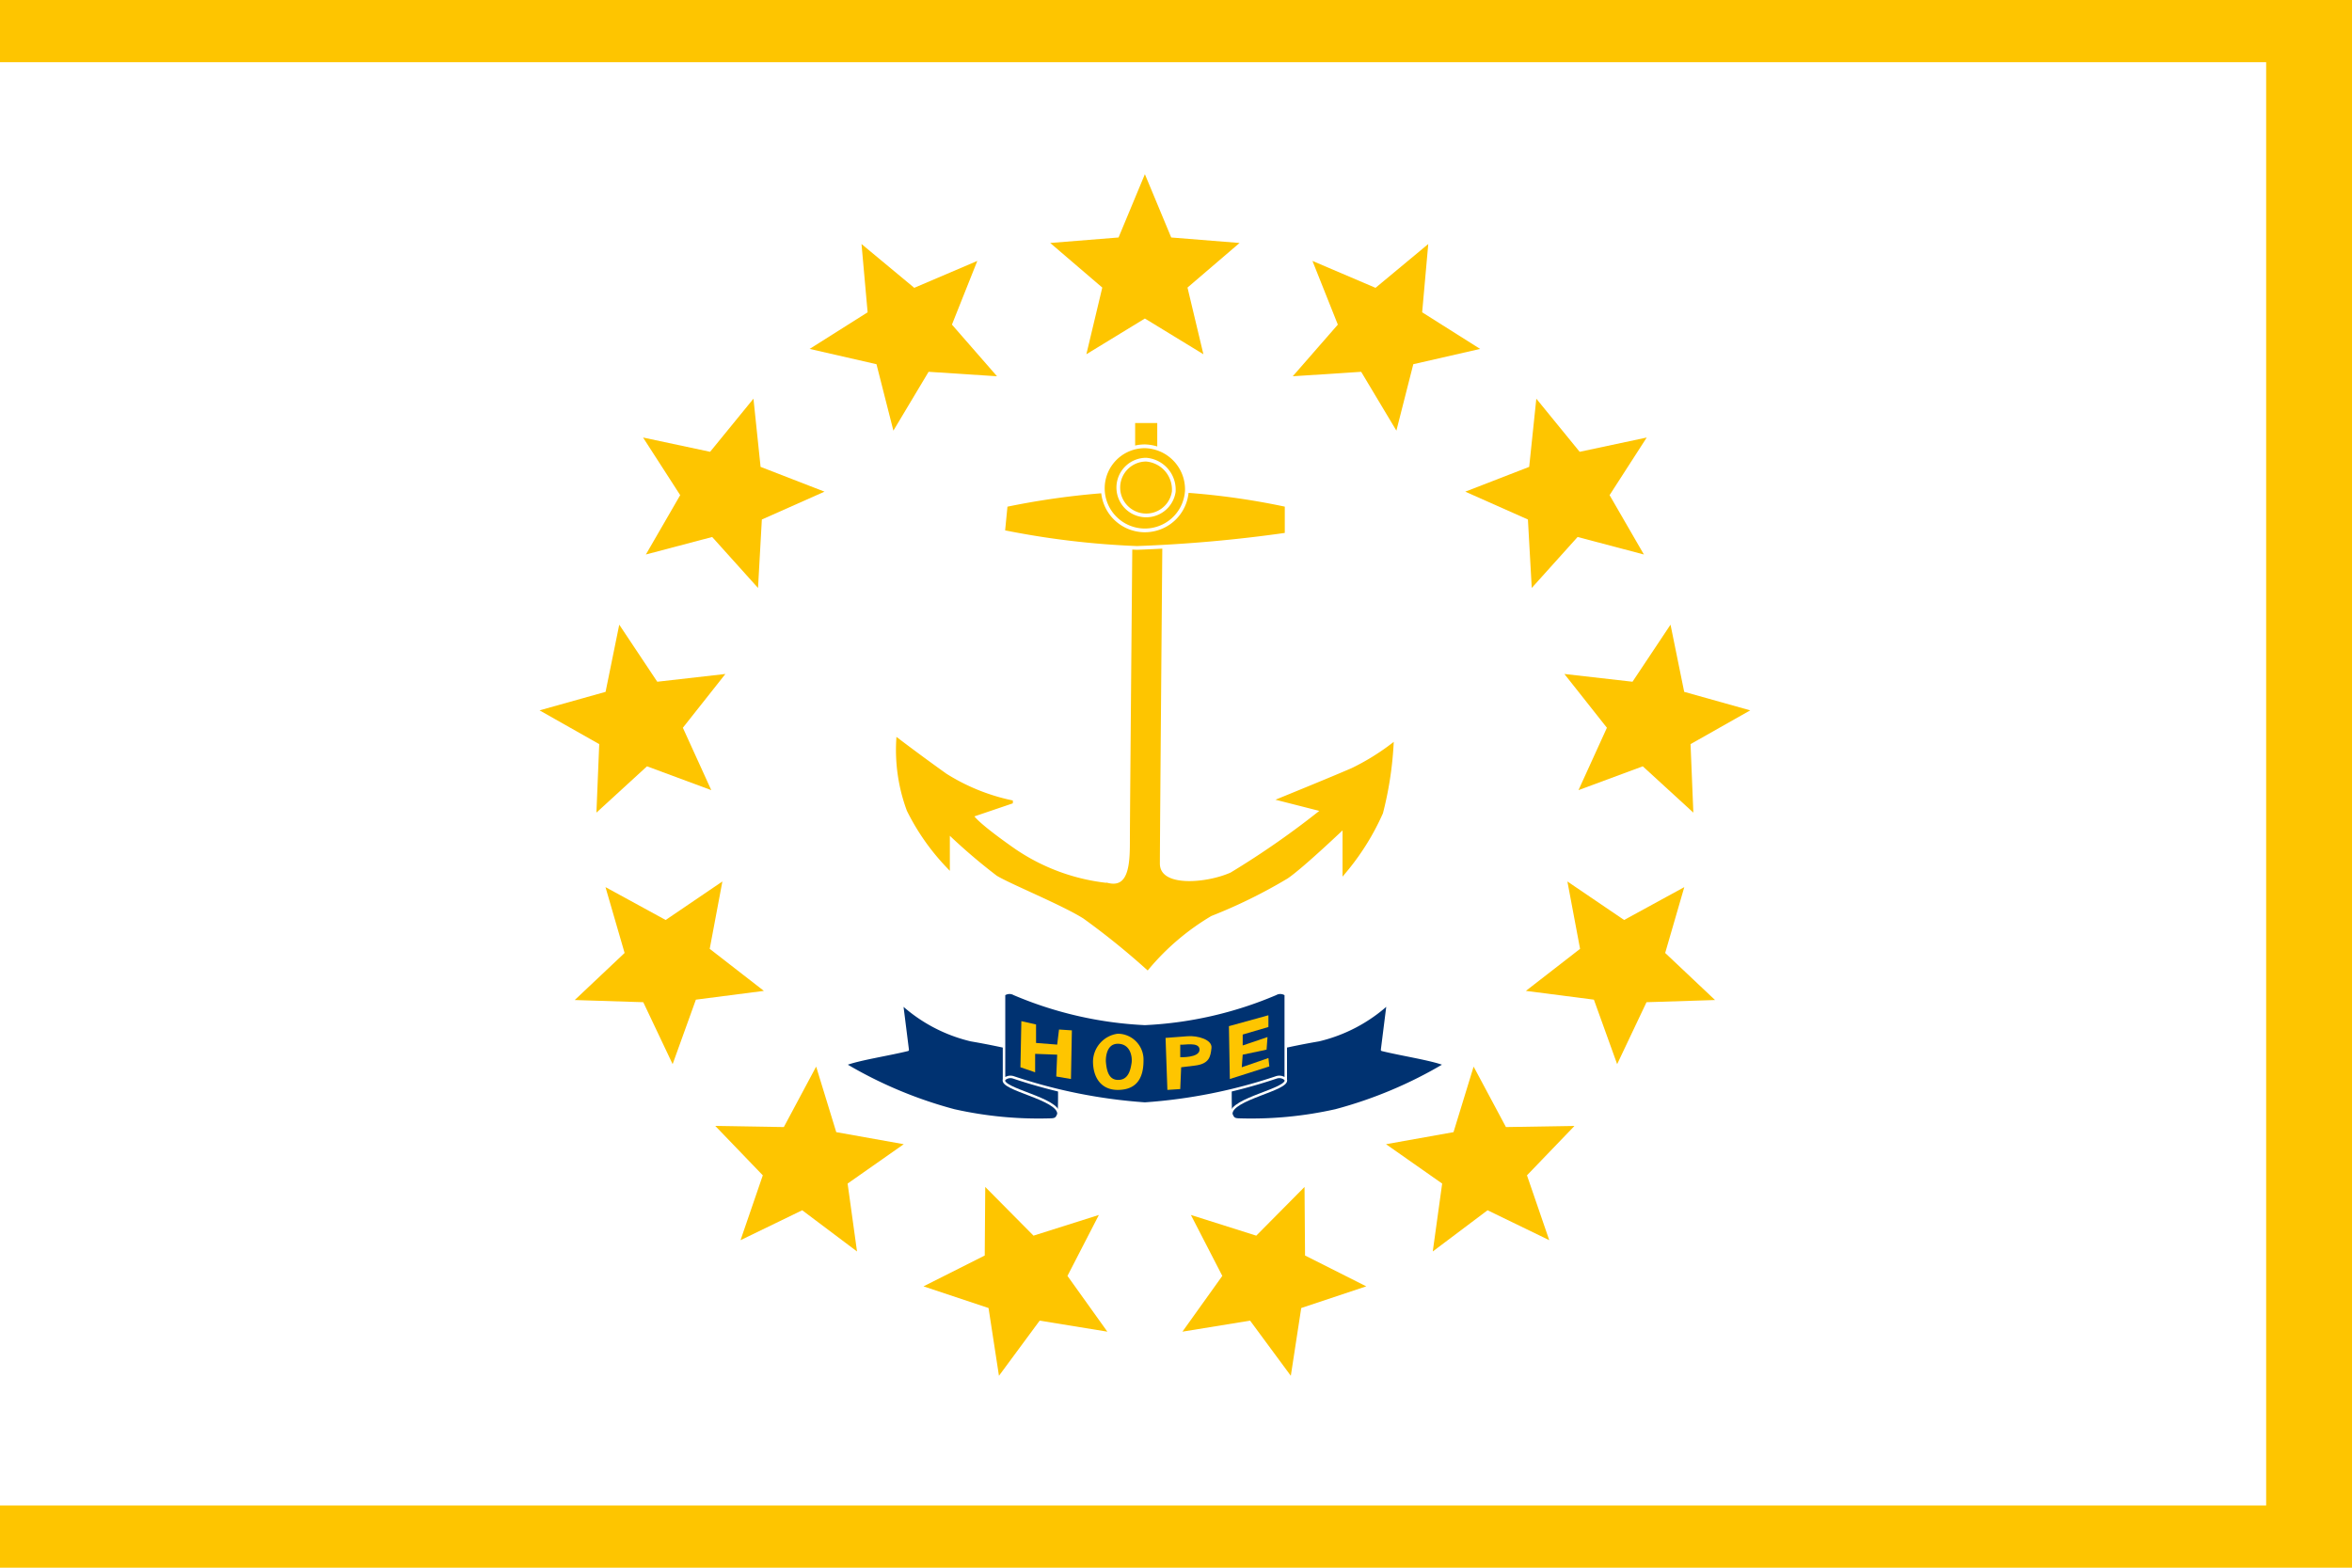 <svg id="Layer_1" data-name="Layer 1" xmlns="http://www.w3.org/2000/svg" viewBox="0 0 1200 800">
  <title>Artboard 1</title>
  <g id="Layer_2" data-name="Layer 2">
    <g id="Layer_1-2" data-name="Layer 1-2">
      <g>
        <rect width="1200" height="800" style="fill: #fec500"/>
        <rect y="31.746" width="1156.204" height="736.508" style="fill: #fff"/>
        <g id="anchor">
          <path d="M578.764,267.323s-1.339,150.128-1.339,161.048,0,25.931-12.055,23.2a103.976,103.976,0,0,1-48.221-17.743c-21.431-15.013-21.431-17.742-21.431-17.742l20.092-6.824a103.17,103.17,0,0,1-33.487-13.648c-13.395-9.554-24.11-17.742-24.11-17.742a88.268,88.268,0,0,0,5.358,35.485,115.484,115.484,0,0,0,20.092,28.661V424.276a290.229,290.229,0,0,0,25.45,21.837c6.7,4.094,33.487,15.013,44.2,21.837a380.681,380.681,0,0,1,32.147,25.931,124.6,124.6,0,0,1,32.147-27.3,262.768,262.768,0,0,0,38.845-19.107c8.037-5.459,29.468-25.931,29.468-25.931v23.2a125.962,125.962,0,0,0,18.753-30.026,178.279,178.279,0,0,0,5.358-34.12,118.833,118.833,0,0,1-20.092,12.283c-9.376,4.094-36.166,15.013-36.166,15.013l21.431,5.459a436.226,436.226,0,0,1-46.881,32.755c-12.055,5.459-37.5,8.189-37.5-5.459s1.339-173.331,1.339-173.331H578.764Z" style="fill: #fec500;stroke: #fec500;stroke-width: 1.905px"/>
          <rect x="580.104" y="216.825" width="9.376" height="40.944" style="fill: #fec500;stroke: #fec500;stroke-width: 1.905px"/>
          <path d="M513.131,257.77a394.473,394.473,0,0,1,72.331-8.189,371.3,371.3,0,0,1,70.992,8.189v15.013a723.913,723.913,0,0,1-76.35,6.824,428.372,428.372,0,0,1-68.313-8.189l1.339-13.648Z" style="fill: #fec500;stroke: #fff;stroke-width: 1.905px"/>
          <path d="M598.857,250.946a14.228,14.228,0,1,1-14.065-16.378A15.354,15.354,0,0,1,598.857,250.946Zm6.7-.682a21.458,21.458,0,1,1-21.431-22.519,22,22,0,0,1,21.428,22.519Z" style="fill: #fec500;stroke: #fff;stroke-width: 1.905px"/>
        </g>
        <g id="ribbon">
          <path d="M708.1,512.216a80.008,80.008,0,0,1-35.2,18.569,380.756,380.756,0,0,0-44.821,10.5s-.72,25.036.133,27.213,1.394,2.738,3.893,2.827a196.449,196.449,0,0,0,49.366-4.68,219.248,219.248,0,0,0,55.677-23.454c-6.425-2.637-21.972-4.969-32.006-7.454Z" style="fill: #003271;stroke: #fff;stroke-linejoin: round;stroke-width: 1.27px"/>
          <path d="M656,550.881c1.908,5.07-28.157,9.785-27.791,17.614" style="fill: #003271;stroke: #fff;stroke-linejoin: round;stroke-width: 1.27px"/>
          <path d="M460.157,512.216a80.008,80.008,0,0,0,35.2,18.569,380.757,380.757,0,0,1,44.821,10.5s.72,25.036-.133,27.213-1.394,2.738-3.893,2.827a196.449,196.449,0,0,1-49.366-4.68,219.248,219.248,0,0,1-55.677-23.454c6.425-2.637,21.972-4.969,32.006-7.454Z" style="fill: #003271;stroke: #fff;stroke-linejoin: round;stroke-width: 1.27px"/>
          <path d="M512.257,550.881c-1.908,5.07,28.157,9.785,27.791,17.614" style="fill: #003271;stroke: #fff;stroke-linejoin: round;stroke-width: 1.27px"/>
          <path d="M517.158,549.827a4.729,4.729,0,0,0-4.9,1.053V507.5a4.818,4.818,0,0,1,5.158-.266A193.272,193.272,0,0,0,584.128,522.5a193.272,193.272,0,0,0,66.712-15.265,4.818,4.818,0,0,1,5.16.265v43.378a4.729,4.729,0,0,0-4.9-1.053,269.244,269.244,0,0,1-66.969,13.341,269.247,269.247,0,0,1-66.97-13.341Z" style="fill: #003271;stroke: #fff;stroke-linejoin: round;stroke-width: 1.27px"/>
        </g>
        <g id="hope">
          <path d="M521.1,521.091l-.469,23.539,7.5,2.568v-9.416l11.246.428-.469,11.128,7.5,1.284.469-24.823-6.56-.428-.937,7.7-10.78-.853V522.8Z" style="fill: #fec500"/>
          <path d="M627.47,550.621,627,523.658l20.149-5.564v5.992l-13.12,3.852V533.5l12.652-4.28-.469,6.42-12.183,2.568-.468,6.42,13.589-4.708.469,4.28-20.149,6.42Z" style="fill: #fec500"/>
          <path d="M564.212,541.634s-.469-8.988,6.091-8.988,7.5,6.848,7.029,9.843-1.406,8.132-6.092,8.56S564.68,548.054,564.212,541.634Zm6.56,14.551c8.419-.2,12.651-5.136,12.651-14.979a13.217,13.217,0,0,0-12.725-13.691q-.197-.007-.395-.009a14.536,14.536,0,0,0-12.652,14.123c.001,7.709,3.734,14.782,13.121,14.557Z" style="fill: #fec500"/>
          <path d="M602.168,533.074v6.42s9.84.428,9.84-3.852S603.573,533.5,602.168,533.074Zm-6.56,23.111-.937-26.535,11.246-.856c5.136-.391,12.651,1.712,12.183,5.992s-1,8.082-8.435,8.988l-7.029.856-.469,11.127-6.56.428Z" style="fill: #fec500"/>
        </g>
        <g>
          <path id="star" d="M584.127,88.889l13.435,32.3,34.873,2.8-26.569,22.759,8.117,34.03L584.127,162.54l-29.856,18.236,8.117-34.03-26.569-22.759,34.873-2.8Z" style="fill: #fec500"/>
          <g id="star6">
            <path id="star-2" d="M728.708,124.525l-3.115,34.845,29.579,18.682-34.1,7.805-8.627,33.9L694.48,189.739l-34.911,2.272,23-26.359-12.949-32.5L701.8,146.883Z" style="fill: #fec500"/>
            <path id="star-3" d="M840.166,223.269l-18.952,29.406,17.509,30.288L804.9,274.026l-23.395,26.011-1.952-34.93L747.585,250.9,780.2,238.245l3.638-34.795,22.111,27.111Z" style="fill: #fec500"/>
            <path id="star-4" d="M892.97,362.5l-30.447,17.23,1.428,34.955-25.8-23.632-32.8,12.16,14.5-31.836-21.7-27.44,34.76,3.956,19.391-29.119,6.979,34.281Z" style="fill: #fec500"/>
            <path id="star-5" d="M875.021,510.322l-34.967,1.108-14.98,31.615-11.859-32.913-34.7-4.477L806.156,484.2l-6.464-34.382,28.94,19.657,30.7-16.772-9.752,33.6Z" style="fill: #fec500"/>
            <path id="star-6" d="M790.432,632.87,758.955,617.6,731,638.633l4.8-34.654L707.152,583.89l34.44-6.148,10.255-33.448,16.49,30.854,34.98-.583-24.249,25.217Z" style="fill: #fec500"/>
            <path id="star-7" d="M658.581,702.071l-20.775-28.148-34.528,5.631,20.35-28.456L607.6,620l33.352,10.561,24.624-24.851.262,34.983,31.244,15.74-33.19,11.06Z" style="fill: #fec500"/>
          </g>
          <g id="stars">
            <g id="star6-2">
              <path id="star-8" d="M439.546,124.525l3.115,34.845-29.579,18.682,34.1,7.805,8.627,33.9,17.961-30.022,34.911,2.272-23-26.359,12.949-32.5-32.177,13.731Z" style="fill: #fec500"/>
              <path id="star-9" d="M328.088,223.269l18.952,29.406-17.51,30.288,33.824-8.937,23.395,26.011,1.952-34.93L420.669,250.9l-32.617-12.651-3.638-34.795L362.3,230.561Z" style="fill: #fec500"/>
              <path id="star-10" d="M275.284,362.5l30.447,17.231L304.3,414.686l25.8-23.632,32.8,12.16-14.5-31.836,21.7-27.44-34.76,3.956-19.391-29.119-6.979,34.281Z" style="fill: #fec500"/>
              <path id="star-11" d="M293.233,510.322,328.2,511.43l14.98,31.615,11.859-32.913,34.7-4.477L362.1,484.2l6.464-34.382-28.94,19.657-30.7-16.772,9.752,33.6Z" style="fill: #fec500"/>
              <path id="star-12" d="M377.822,632.87,409.3,617.6l27.956,21.032-4.8-34.654L461.1,583.89l-34.44-6.148-10.255-33.448-16.49,30.854-34.98-.583,24.249,25.217Z" style="fill: #fec500"/>
              <path id="star-13" d="M509.673,702.071l20.775-28.148,34.528,5.631L544.626,651.1,560.651,620,527.3,630.56l-24.624-24.851-.262,34.983-31.244,15.74,33.19,11.06Z" style="fill: #fec500"/>
            </g>
          </g>
        </g>
      </g>
    </g>
  </g>
</svg>
